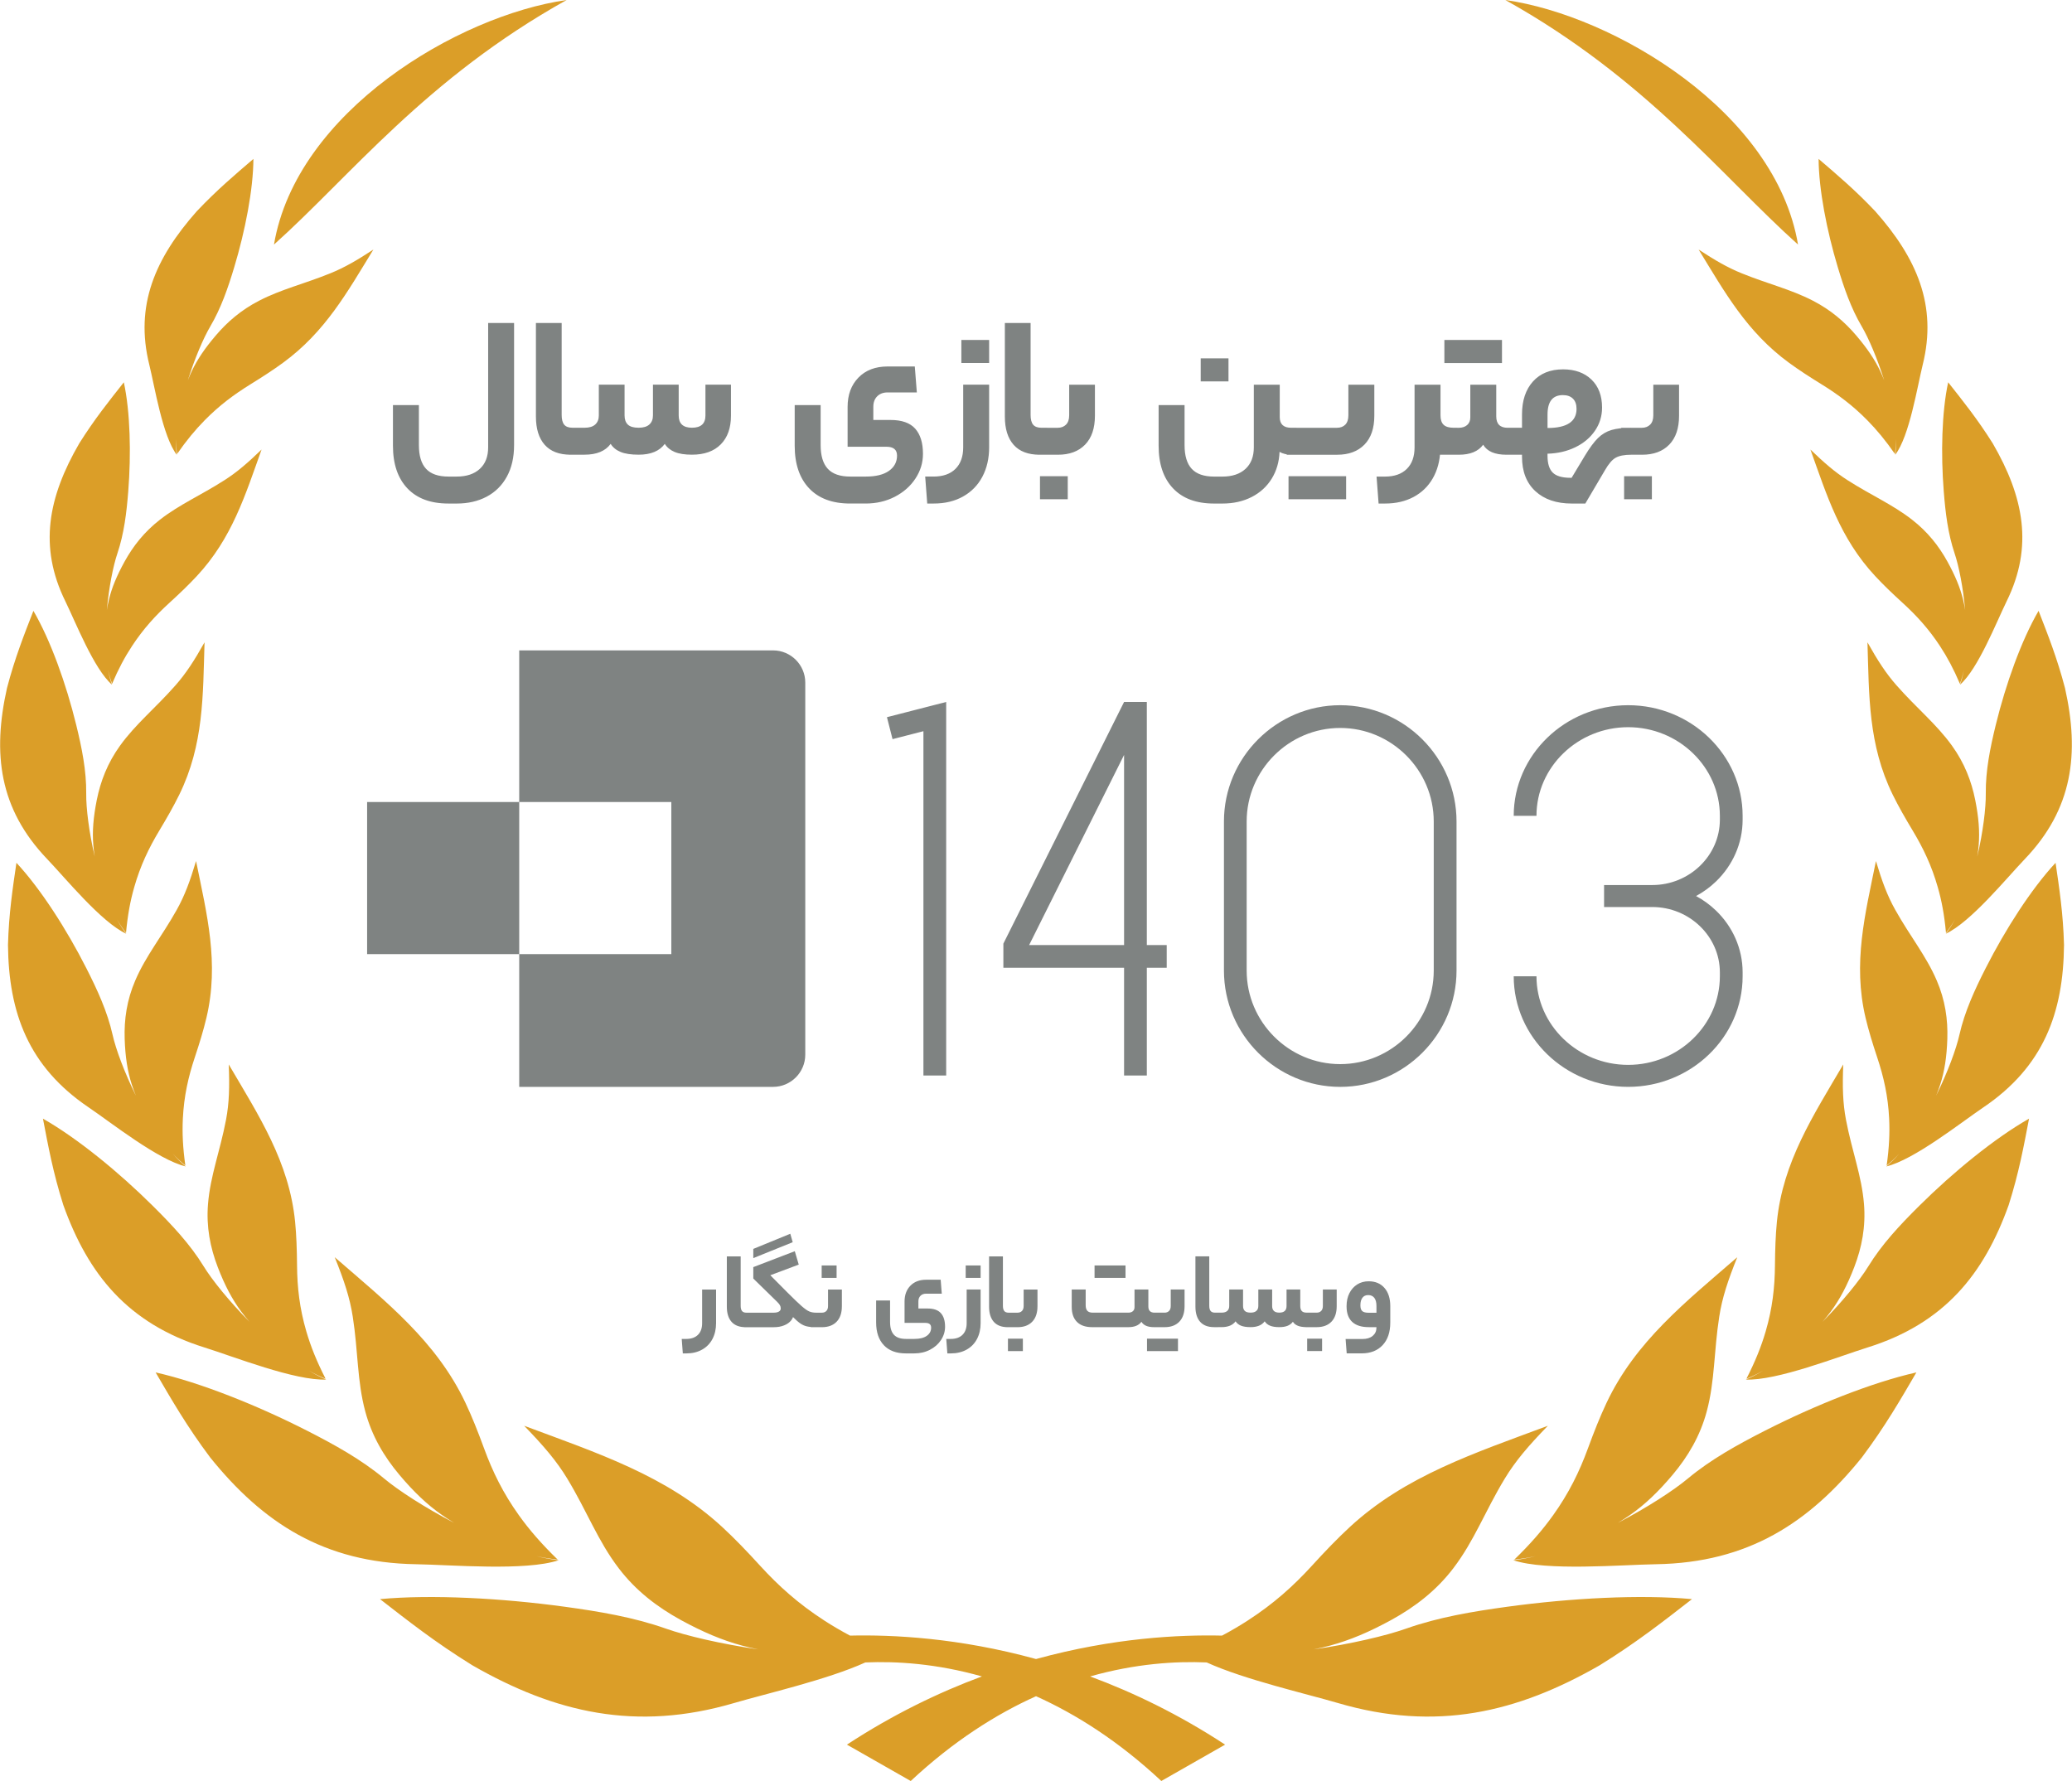 <?xml version="1.0" encoding="UTF-8"?>
<!DOCTYPE svg PUBLIC "-//W3C//DTD SVG 1.1//EN" "http://www.w3.org/Graphics/SVG/1.1/DTD/svg11.dtd">
<!-- Creator: CorelDRAW -->
<svg xmlns="http://www.w3.org/2000/svg" xml:space="preserve" width="2.621in" height="2.253in" version="1.1" style="shape-rendering:geometricPrecision; text-rendering:geometricPrecision; image-rendering:optimizeQuality; fill-rule:evenodd; clip-rule:evenodd"
viewBox="0 0 1317.5 1132.66"
 xmlns:xlink="http://www.w3.org/1999/xlink"
 xmlns:xodm="http://www.corel.com/coreldraw/odm/2003">
 <defs>
  <style type="text/css">
   <![CDATA[
    .fil1 {fill:#7F8382}
    .fil2 {fill:#7F8382;fill-rule:nonzero}
    .fil0 {fill:#DB9E28;fill-rule:nonzero}
   ]]>
  </style>
 </defs>
 <g id="Layer_x0020_1">
  <path class="fil0" d="M579.07 1132.66l-40.56 -23.12c29.28,-19.17 58.3,-33.18 85.84,-43.38 -28.85,-8.2 -54.45,-9.74 -74.12,-8.9 -23.99,10.93 -63.68,19.99 -83.36,25.79 -62.51,18.38 -114.11,6.14 -166.57,-23.97 -23.74,-14.68 -41.03,-28.37 -58.71,-42.08 32.7,-3.05 77.29,-0.63 117.06,4.79 22.5,3.07 44.34,6.76 64.63,13.93 12.99,4.6 35.07,9.76 58.92,13.25 -3.64,-0.73 -7.12,-1.54 -10.39,-2.42 -12.69,-3.43 -24.96,-8.64 -38.89,-16.25 -15.25,-8.36 -28.75,-18.78 -39.52,-32.91 -13.42,-17.6 -20,-35.99 -32.73,-57.02 -6.82,-11.27 -15.05,-20.86 -27.42,-33.62 46.53,17.37 90.43,31.66 125.82,64.26 8.07,7.44 15.86,15.57 24.35,24.88 11.64,12.74 24.2,24.05 40.76,34.76 5.14,3.32 10.49,6.47 16.29,9.55 26.78,-0.63 68.97,1.32 118.29,14.9 49.32,-13.58 91.51,-15.53 118.29,-14.9 5.8,-3.08 11.14,-6.23 16.29,-9.55 16.56,-10.71 29.12,-22.02 40.76,-34.76 8.49,-9.31 16.28,-17.43 24.35,-24.88 35.39,-32.6 79.29,-46.88 125.82,-64.26 -12.38,12.76 -20.6,22.35 -27.42,33.62 -12.72,21.03 -19.3,39.42 -32.73,57.02 -10.77,14.13 -24.27,24.55 -39.52,32.91 -13.93,7.61 -26.2,12.83 -38.89,16.25 -3.28,0.88 -6.76,1.69 -10.4,2.42 23.85,-3.48 45.93,-8.65 58.92,-13.25 20.29,-7.17 42.13,-10.86 64.63,-13.93 39.78,-5.43 84.36,-7.85 117.06,-4.79 -17.68,13.71 -34.96,27.4 -58.7,42.08 -52.46,30.11 -104.06,42.35 -166.57,23.97 -19.68,-5.79 -59.37,-14.86 -83.36,-25.79 -19.66,-0.84 -45.27,0.7 -74.12,8.9 27.55,10.2 56.57,24.21 85.84,43.38l-40.56 23.12c-27.06,-25.25 -54.12,-42.42 -79.68,-53.92 -25.56,11.5 -52.62,28.66 -79.68,53.92zm383.16 -140.42c4.48,-0.45 9.31,-1.35 14.36,-2.63 -4.69,1.05 -9.27,1.81 -13.63,2.22 10.25,-9.95 17.89,-18.76 24.54,-28.04 10.18,-14.21 16.81,-27.83 22.19,-42.51 3.92,-10.69 7.66,-20.16 11.87,-29.07 18.46,-39.08 50.23,-64.11 83.15,-92.65 -5.99,14.89 -9.6,25.78 -11.46,37.79 -3.48,22.4 -2.72,40.71 -7.93,60.21 -4.2,15.66 -11.92,28.75 -21.82,40.5 -9.03,10.71 -17.49,18.8 -26.92,25.39 -2.43,1.7 -5.05,3.39 -7.82,5.06 18.7,-9.76 35.37,-20.54 44.63,-28.28 14.5,-12.07 31.47,-21.47 49.19,-30.49 31.35,-15.94 67.73,-30.55 96.04,-36.92 -10.07,17.23 -19.86,34.3 -34.69,54.08 -33.53,41.61 -72.44,66.95 -130.82,67.9 -22.08,0.35 -69.87,4.52 -90.87,-2.56zm147.81 -114.85c3.62,-1.48 7.39,-3.44 11.22,-5.76 -3.61,2.04 -7.21,3.81 -10.73,5.23 5.65,-11.07 9.44,-20.53 12.25,-30.12 4.29,-14.7 5.79,-28.03 5.9,-41.92 0.09,-10.16 0.39,-19.18 1.24,-27.85 3.8,-38.05 23.04,-67.38 42.19,-100 -0.55,14.23 -0.31,24.44 1.74,35.2 3.82,20.03 9.98,35.54 11.45,53.55 1.18,14.46 -1.38,27.58 -6.18,40.1 -4.39,11.43 -9.09,20.45 -15.05,28.45 -1.56,2.09 -3.29,4.22 -5.16,6.37 12.87,-13.03 23.72,-26.44 29.22,-35.39 8.57,-13.97 20.05,-26.21 32.29,-38.35 21.6,-21.45 47.9,-42.96 69.85,-55.47 -3.31,17.28 -6.41,34.31 -12.95,54.94 -15.74,43.95 -40.9,75.32 -89.86,90.62 -18.5,5.78 -57.55,21.24 -77.4,20.37zm89.41 -135.55c2.77,-2.27 5.53,-5.01 8.23,-8.1 -2.59,2.78 -5.25,5.31 -7.96,7.5 1.58,-11.27 2.03,-20.65 1.58,-29.9 -0.7,-14.2 -3.45,-26.44 -7.59,-38.86 -3.02,-9.06 -5.5,-17.19 -7.39,-25.14 -8.27,-34.87 -0.29,-65.85 6.59,-99.73 3.84,12.84 7.16,21.88 12.23,30.95 9.47,16.91 19.61,29.2 26.37,44.87 5.45,12.61 7.19,24.95 6.79,37.3 -0.37,11.27 -1.75,20.52 -4.55,29.12 -0.73,2.24 -1.59,4.56 -2.57,6.93 7.32,-14.83 12.75,-29.48 14.84,-38.81 3.29,-14.58 9.63,-28.4 16.69,-42.28 12.45,-24.54 28.97,-50.33 44.43,-66.96 2.36,16.22 4.83,32.21 5.37,52.23 -0.42,43.14 -12.98,77.39 -51.31,103.32 -14.48,9.8 -44.06,33.33 -61.75,37.56zm37.86 -148.02c2.08,-2.64 4.05,-5.71 5.9,-9.11 -1.8,3.08 -3.73,5.93 -5.77,8.49 -1.03,-11.13 -2.68,-20.21 -5.23,-29.01 -3.84,-13.5 -9.2,-24.76 -15.91,-35.92 -4.91,-8.16 -9.09,-15.49 -12.68,-22.78 -15.69,-31.97 -15.06,-63.18 -16.11,-96.99 6.52,11.61 11.72,19.7 18.59,27.48 12.77,14.49 25.17,24.4 35.13,38.21 7.99,11.1 12.42,22.62 14.81,34.58 2.18,10.9 2.94,20 2.2,28.81 -0.19,2.29 -0.49,4.69 -0.89,7.16 3.64,-15.61 5.51,-30.71 5.41,-40.08 -0.16,-14.6 2.78,-29.03 6.35,-43.66 6.34,-25.87 16.24,-53.69 27.22,-72.53 5.88,15.14 11.81,30.04 16.81,49.16 9.28,41.53 5.03,76.75 -25.57,108.71 -11.58,12.09 -34.4,40.17 -50.27,47.49zm9.05 -158.39c1.05,-2.8 1.87,-5.96 2.5,-9.37 -0.68,3.12 -1.53,6.08 -2.57,8.79 -4.02,-9.43 -8.03,-16.93 -12.68,-24 -7.12,-10.84 -14.89,-19.39 -23.81,-27.51 -6.51,-5.95 -12.17,-11.36 -17.3,-16.88 -22.5,-24.14 -30.8,-51.41 -41.26,-80.56 8.87,8.55 15.61,14.39 23.69,19.54 15.07,9.63 28.48,15.37 40.93,25.06 9.99,7.77 17.05,16.78 22.48,26.61 4.94,8.96 8.19,16.71 10.05,24.53 0.48,2.02 0.9,4.15 1.25,6.37 -1.31,-14.39 -3.97,-27.92 -6.7,-36.03 -4.26,-12.67 -5.85,-25.92 -6.91,-39.46 -1.9,-23.96 -1.28,-50.45 2.8,-69.39 9.32,11.79 18.62,23.37 28.33,38.81 19.69,33.95 26.04,65.57 8.85,100.48 -6.49,13.22 -18.1,42.95 -29.63,53.01zm-41.2 -146.17c0.43,-3.01 0.55,-6.35 0.41,-9.92 0.02,3.28 -0.17,6.43 -0.6,9.35 -5.96,-8.57 -11.49,-15.26 -17.55,-21.41 -9.27,-9.43 -18.7,-16.45 -29.16,-22.9 -7.62,-4.71 -14.31,-9.04 -20.5,-13.56 -27.15,-19.8 -41.12,-45.22 -57.62,-72.11 10.52,6.88 18.35,11.44 27.35,15.09 16.76,6.8 31.09,10.09 45.32,17.44 11.43,5.89 20.26,13.51 27.67,22.25 6.77,7.95 11.59,15.02 15.09,22.39 0.9,1.9 1.76,3.92 2.58,6.03 -4.37,-13.94 -9.87,-26.79 -14.28,-34.31 -6.89,-11.72 -11.27,-24.47 -15.23,-37.64 -7.01,-23.3 -12.1,-49.51 -12.2,-68.89 11.64,9.97 23.2,19.73 35.99,33.25 26.54,29.95 39.51,59.99 30.26,97.45 -3.51,14.17 -8.44,45.53 -17.53,57.49zm-61.81 -133.72c-48.42,-43.36 -96.53,-105.58 -186.12,-155.54 69.31,9.88 171.9,71.11 186.12,155.54zm-788.08 836.7c-4.48,-0.45 -9.31,-1.35 -14.36,-2.63 4.69,1.05 9.27,1.81 13.63,2.22 -10.25,-9.95 -17.89,-18.76 -24.54,-28.04 -10.18,-14.21 -16.81,-27.83 -22.19,-42.51 -3.92,-10.69 -7.66,-20.16 -11.87,-29.07 -18.46,-39.08 -50.23,-64.11 -83.15,-92.65 5.99,14.89 9.6,25.78 11.46,37.79 3.48,22.4 2.72,40.71 7.93,60.21 4.2,15.66 11.92,28.75 21.82,40.5 9.03,10.71 17.49,18.8 26.92,25.39 2.43,1.7 5.05,3.39 7.82,5.06 -18.7,-9.76 -35.37,-20.54 -44.63,-28.28 -14.5,-12.07 -31.47,-21.47 -49.18,-30.49 -31.35,-15.94 -67.73,-30.55 -96.04,-36.92 10.07,17.23 19.86,34.3 34.69,54.08 33.53,41.61 72.44,66.95 130.82,67.9 22.08,0.35 69.87,4.52 90.87,-2.56zm-147.81 -114.85c-3.62,-1.48 -7.39,-3.44 -11.22,-5.76 3.61,2.04 7.21,3.81 10.73,5.23 -5.65,-11.07 -9.44,-20.53 -12.25,-30.12 -4.29,-14.7 -5.8,-28.03 -5.9,-41.92 -0.09,-10.16 -0.39,-19.18 -1.24,-27.85 -3.79,-38.05 -23.04,-67.38 -42.19,-100 0.55,14.23 0.31,24.44 -1.74,35.2 -3.82,20.03 -9.98,35.54 -11.45,53.55 -1.18,14.46 1.38,27.58 6.18,40.1 4.39,11.43 9.09,20.45 15.05,28.45 1.56,2.09 3.29,4.22 5.16,6.37 -12.87,-13.03 -23.72,-26.44 -29.22,-35.39 -8.57,-13.97 -20.05,-26.21 -32.29,-38.35 -21.6,-21.45 -47.9,-42.96 -69.85,-55.47 3.31,17.28 6.41,34.31 12.95,54.94 15.74,43.95 40.9,75.32 89.86,90.62 18.5,5.78 57.55,21.24 77.4,20.37zm-89.41 -135.55c-2.78,-2.27 -5.54,-5.02 -8.25,-8.13 2.59,2.79 5.27,5.32 7.98,7.52 -1.58,-11.27 -2.04,-20.65 -1.58,-29.9 0.7,-14.2 3.45,-26.44 7.59,-38.86 3.02,-9.06 5.5,-17.19 7.39,-25.14 8.27,-34.87 0.29,-65.85 -6.59,-99.73 -3.85,12.84 -7.17,21.88 -12.23,30.95 -9.47,16.91 -19.61,29.2 -26.37,44.87 -5.45,12.61 -7.19,24.95 -6.79,37.3 0.37,11.27 1.76,20.52 4.55,29.12 0.73,2.24 1.59,4.56 2.57,6.93 -7.32,-14.83 -12.75,-29.48 -14.84,-38.81 -3.29,-14.58 -9.63,-28.4 -16.69,-42.28 -12.45,-24.54 -28.97,-50.33 -44.43,-66.96 -2.36,16.22 -4.83,32.21 -5.37,52.23 0.42,43.14 12.98,77.39 51.31,103.32 14.48,9.8 44.06,33.33 61.75,37.56zm-37.86 -148.02c-2.08,-2.64 -4.05,-5.71 -5.9,-9.11 1.8,3.08 3.73,5.93 5.77,8.49 1.03,-11.13 2.69,-20.21 5.23,-29.01 3.84,-13.5 9.2,-24.76 15.91,-35.92 4.91,-8.16 9.09,-15.49 12.68,-22.78 15.69,-31.97 15.06,-63.18 16.11,-96.99 -6.52,11.61 -11.72,19.7 -18.59,27.48 -12.77,14.49 -25.17,24.4 -35.13,38.21 -7.99,11.1 -12.42,22.62 -14.81,34.58 -2.18,10.9 -2.94,20 -2.2,28.81 0.19,2.29 0.49,4.69 0.89,7.16 -3.64,-15.61 -5.51,-30.71 -5.41,-40.08 0.16,-14.6 -2.78,-29.03 -6.36,-43.66 -6.33,-25.87 -16.24,-53.69 -27.22,-72.53 -5.88,15.14 -11.81,30.04 -16.81,49.16 -9.28,41.53 -5.03,76.75 25.57,108.71 11.58,12.09 34.4,40.17 50.27,47.49zm-9.05 -158.39c-1.05,-2.8 -1.87,-5.96 -2.5,-9.37 0.68,3.12 1.53,6.08 2.57,8.79 4.02,-9.43 8.03,-16.93 12.68,-24 7.12,-10.84 14.89,-19.39 23.81,-27.51 6.51,-5.95 12.17,-11.36 17.3,-16.88 22.5,-24.14 30.8,-51.41 41.26,-80.56 -8.87,8.55 -15.6,14.39 -23.69,19.54 -15.07,9.63 -28.48,15.37 -40.93,25.06 -9.99,7.77 -17.05,16.78 -22.48,26.61 -4.94,8.96 -8.19,16.71 -10.05,24.53 -0.48,2.02 -0.9,4.16 -1.25,6.38 1.31,-14.39 3.97,-27.92 6.7,-36.03 4.26,-12.67 5.85,-25.92 6.91,-39.46 1.9,-23.96 1.28,-50.45 -2.8,-69.39 -9.32,11.79 -18.62,23.37 -28.33,38.81 -19.69,33.95 -26.04,65.57 -8.85,100.48 6.49,13.22 18.1,42.95 29.63,53.01zm41.2 -146.17c-0.43,-3.01 -0.55,-6.35 -0.41,-9.92 -0.02,3.28 0.17,6.43 0.61,9.35 5.96,-8.57 11.49,-15.26 17.55,-21.41 9.27,-9.43 18.71,-16.45 29.16,-22.9 7.62,-4.71 14.31,-9.04 20.5,-13.56 27.15,-19.8 41.12,-45.22 57.62,-72.11 -10.52,6.88 -18.35,11.44 -27.35,15.09 -16.76,6.8 -31.09,10.09 -45.32,17.44 -11.43,5.89 -20.26,13.51 -27.67,22.25 -6.77,7.95 -11.59,15.02 -15.09,22.39 -0.9,1.9 -1.77,3.92 -2.58,6.04 4.37,-13.95 9.87,-26.8 14.28,-34.32 6.89,-11.72 11.27,-24.47 15.23,-37.64 7.01,-23.3 12.1,-49.51 12.2,-68.89 -11.64,9.97 -23.2,19.73 -35.99,33.25 -26.54,29.95 -39.51,59.99 -30.26,97.45 3.51,14.17 8.44,45.53 17.53,57.49zm61.81 -133.72c48.42,-43.36 96.53,-105.58 186.12,-155.54 -69.31,9.88 -171.9,71.11 -186.12,155.54z"/>
  <g id="_2297621403072">
   <path class="fil1" d="M852.22 448.49c20.35,0 38.84,8.32 52.24,21.72 13.4,13.4 21.72,31.89 21.72,52.23l0 94.83c0,20.34 -8.32,38.83 -21.72,52.23 -13.4,13.4 -31.89,21.72 -52.23,21.72 -20.34,0 -38.83,-8.32 -52.24,-21.72 -13.4,-13.4 -21.72,-31.89 -21.72,-52.23l0 -94.83c0,-20.34 8.32,-38.83 21.72,-52.23 13.4,-13.4 31.89,-21.72 52.23,-21.72zm-265.06 235.5l0 -218.97 -19.64 5.05 -3.56 -13.96 37.67 -9.68 0 237.56 -14.47 0zm375.39 -165.16c0,-19.35 8.19,-36.94 21.38,-49.68 13.19,-12.75 31.39,-20.66 51.41,-20.66 20.02,0 38.22,7.91 51.41,20.66 13.19,12.75 21.37,30.33 21.37,49.68l0 2.48c0,15.28 -6.47,29.16 -16.87,39.22 -3.77,3.64 -8.06,6.79 -12.75,9.32 4.69,2.53 8.98,5.67 12.75,9.32 10.41,10.06 16.87,23.95 16.87,39.22l0 2.48c0,19.35 -8.19,36.94 -21.37,49.68 -13.19,12.75 -31.39,20.66 -51.41,20.66 -20.02,0 -38.22,-7.91 -51.41,-20.66 -13.19,-12.75 -21.38,-30.33 -21.38,-49.68l14.47 0c0,15.49 6.56,29.58 17.13,39.8 10.57,10.22 25.15,16.56 41.18,16.56 16.03,0 30.61,-6.34 41.18,-16.56 10.57,-10.22 17.14,-24.31 17.14,-39.8l0 -2.48c0,-11.42 -4.84,-21.81 -12.64,-29.34 -7.79,-7.53 -18.54,-12.21 -30.35,-12.21l-30.65 0 0 -13.98 30.65 0c11.81,0 22.56,-4.68 30.35,-12.21 7.79,-7.53 12.64,-17.92 12.64,-29.34l0 -2.48c0,-15.49 -6.56,-29.58 -17.14,-39.8 -10.57,-10.22 -25.15,-16.56 -41.18,-16.56 -16.03,0 -30.61,6.34 -41.18,16.56 -10.57,10.22 -17.13,24.31 -17.13,39.8l-14.47 0zm-247.79 165.16l0 -68.5 -67.61 0 -9.15 0 0 -15.37 76.76 -153.69 14.47 0 0 154.59 12.65 0 0 14.47 -12.65 0 0 68.5 -14.47 0zm0 -82.96l0 -120.91 -60.38 120.91 60.38 0zm137.45 -138.07c-16.35,0 -31.22,6.69 -42.01,17.48 -10.78,10.78 -17.48,25.65 -17.48,42l0 94.83c0,16.35 6.69,31.22 17.48,42 10.78,10.78 25.65,17.48 42,17.48 16.35,0 31.23,-6.69 42.01,-17.48 10.78,-10.78 17.48,-25.65 17.48,-42l0 -94.83c0,-16.35 -6.69,-31.22 -17.48,-42 -10.78,-10.78 -25.65,-17.48 -42,-17.48z"/>
   <path class="fil1" d="M330.11 413.63l161.44 0c11.26,0 20.47,9.21 20.47,20.47l0 236.65c0,11.26 -9.21,20.47 -20.47,20.47l-161.44 0 0 -84.43 96.73 0 0 -96.73 -96.73 0 0 -96.43zm0 193.16l-96.73 0 0 -96.73 96.73 0 0 96.73z"/>
  </g>
  <path class="fil2" d="M285.01 320.23c-11.26,0 -19.94,-3.23 -26.04,-9.68 -6.1,-6.45 -9.16,-15.48 -9.16,-27.08l0 -25.85 16.5 0 0 25.46c0,6.75 1.51,11.78 4.55,15.07 3.03,3.29 7.79,4.94 14.29,4.94l5.19 0c6.24,0 11.13,-1.62 14.68,-4.87 3.55,-3.25 5.33,-7.81 5.33,-13.7l0 -79.1 16.49 0 0 77.67c0,7.79 -1.54,14.48 -4.61,20.07 -3.07,5.58 -7.36,9.83 -12.86,12.73 -5.5,2.9 -11.84,4.35 -19.03,4.35l-5.33 0zm82.48 -48.19c0.43,0 0.76,0.56 0.98,1.69 0.22,1.13 0.32,3.51 0.32,7.14 0,3.47 -0.11,5.72 -0.32,6.75 -0.22,1.04 -0.54,1.56 -0.98,1.56l-4.68 0c-7.27,0 -12.77,-2.1 -16.5,-6.3 -3.72,-4.2 -5.58,-10.2 -5.58,-17.99l0 -59.49 16.37 0 0 58.45c0,2.86 0.54,4.94 1.62,6.23 1.08,1.3 2.84,1.95 5.26,1.95l3.51 0zm4.15 0c3.03,0 5.3,-0.69 6.82,-2.08 1.51,-1.39 2.27,-3.29 2.27,-5.72l0 -19.61 16.37 0 0 19.61c0,2.51 0.69,4.44 2.08,5.78 1.39,1.34 3.68,2.01 6.88,2.01 3.03,0 5.31,-0.69 6.82,-2.08 1.52,-1.39 2.27,-3.29 2.27,-5.72l0 -19.61 16.37 0 0 19.61c0,5.19 2.81,7.79 8.44,7.79 5.72,0 8.57,-2.6 8.57,-7.79l0 -19.61 16.23 0 0 19.74c0,7.79 -2.16,13.88 -6.49,18.25 -4.33,4.37 -10.43,6.56 -18.31,6.56 -4.59,0 -8.27,-0.58 -11.04,-1.75 -2.77,-1.17 -4.85,-2.88 -6.24,-5.13 -3.38,4.59 -8.92,6.88 -16.63,6.88 -4.85,0 -8.68,-0.58 -11.49,-1.75 -2.82,-1.17 -4.92,-2.88 -6.3,-5.13 -3.38,4.59 -8.92,6.88 -16.62,6.88l-10.13 0c-0.87,0 -1.3,-2.77 -1.3,-8.31 0,-5.89 0.43,-8.83 1.3,-8.83l10.13 0zm198.73 17.67c0,-3.72 -2.25,-5.59 -6.75,-5.59l-24.68 0 0 -25.33c0,-7.71 2.29,-13.92 6.88,-18.64 4.59,-4.72 10.78,-7.08 18.58,-7.08l17.27 0 1.3 16.5 -18.57 0c-2.77,0 -4.98,0.82 -6.63,2.47 -1.64,1.64 -2.47,3.85 -2.47,6.62l0 8.44 11.04 0c7.1,0 12.3,1.84 15.59,5.52 3.29,3.68 4.94,9.03 4.94,16.04 0,5.63 -1.6,10.87 -4.81,15.72 -3.2,4.85 -7.58,8.7 -13.12,11.56 -5.54,2.86 -11.73,4.29 -18.57,4.29l-9.87 0c-11.26,0 -19.94,-3.23 -26.04,-9.68 -6.1,-6.45 -9.16,-15.48 -9.16,-27.08l0 -25.85 16.5 0 0 25.46c0,6.75 1.51,11.78 4.55,15.07 3.03,3.29 7.79,4.94 14.29,4.94l9.87 0c6.41,0 11.32,-1.21 14.74,-3.64 3.42,-2.42 5.13,-5.67 5.13,-9.74zm58.58 -5.33c0,7.1 -1.43,13.36 -4.29,18.77 -2.86,5.41 -6.95,9.61 -12.28,12.6 -5.33,2.99 -11.54,4.48 -18.64,4.48l-4.16 0 -1.3 -17.15 5.33 0c5.97,0 10.61,-1.62 13.9,-4.87 3.29,-3.25 4.94,-7.81 4.94,-13.7l0 -39.88 16.5 0 0 39.74zm-17.67 -53.51l0 -14.68 17.67 0 0 14.68 -17.67 0zm54.42 41.18c0.43,0 0.76,0.56 0.98,1.69 0.22,1.13 0.32,3.51 0.32,7.14 0,3.47 -0.11,5.72 -0.32,6.75 -0.22,1.04 -0.54,1.56 -0.98,1.56l-4.68 0c-7.27,0 -12.77,-2.1 -16.5,-6.3 -3.72,-4.2 -5.58,-10.2 -5.58,-17.99l0 -59.49 16.37 0 0 58.45c0,2.86 0.54,4.94 1.62,6.23 1.08,1.3 2.84,1.95 5.26,1.95l3.51 0zm30.52 -7.66c0,7.97 -2.08,14.09 -6.24,18.38 -4.16,4.29 -9.91,6.43 -17.27,6.43l-12.99 0c-0.87,0 -1.3,-2.77 -1.3,-8.31 0,-5.89 0.43,-8.83 1.3,-8.83l12.86 0c2.16,0 3.92,-0.67 5.26,-2.01 1.34,-1.34 2.01,-3.31 2.01,-5.91l0 -19.48 16.37 0 0 19.74zm-34.94 53.13l0 -14.68 17.66 0 0 14.68 -17.66 0zm152.48 -52.22c0,4.5 2.43,6.75 7.27,6.75l3.38 0c0.86,0 1.3,2.94 1.3,8.83 0,5.54 -0.43,8.31 -1.3,8.31l-2.86 0c-3.29,0 -5.93,-0.61 -7.92,-1.82 -0.26,6.41 -1.93,12.1 -5,17.08 -3.08,4.98 -7.32,8.86 -12.73,11.63 -5.41,2.77 -11.62,4.16 -18.64,4.16l-5.33 0c-11.26,0 -19.94,-3.23 -26.04,-9.68 -6.1,-6.45 -9.16,-15.48 -9.16,-27.08l0 -25.85 16.5 0 0 25.46c0,6.75 1.51,11.78 4.55,15.07 3.03,3.29 7.79,4.94 14.29,4.94l5.19 0c6.24,0 11.13,-1.62 14.68,-4.87 3.55,-3.25 5.33,-7.81 5.33,-13.7l0 -39.88 16.49 0 0 20.65zm-50.27 -22.73l0 -14.68 17.67 0 0 14.68 -17.67 0zm86.63 29.49c2.25,0 4.03,-0.67 5.33,-2.01 1.3,-1.34 1.95,-3.31 1.95,-5.91l0 -19.48 16.5 0 0 19.74c0,7.97 -2.1,14.09 -6.3,18.38 -4.2,4.29 -9.98,6.43 -17.34,6.43l-31.82 0c-0.87,0 -1.3,-2.77 -1.3,-8.31 0,-5.89 0.43,-8.83 1.3,-8.83l31.69 0zm-30.78 45.46l0 -14.68 36.63 0 0 14.68 -36.63 0zm61.31 -14.42c5.97,0 10.61,-1.62 13.9,-4.87 3.29,-3.25 4.94,-7.81 4.94,-13.7l0 -39.88 16.5 0 0 19.48c0,2.77 0.67,4.79 2.01,6.04 1.34,1.26 3.49,1.88 6.43,1.88l2.21 0c0.87,0 1.3,2.94 1.3,8.83 0,5.54 -0.43,8.31 -1.3,8.31l-1.95 0c-1.91,0 -3.64,-0.26 -5.2,-0.78 -1.56,-0.52 -2.77,-1.21 -3.64,-2.08l0 0.13c-0.26,6.75 -1.86,12.68 -4.8,17.79 -2.94,5.11 -7.02,9.05 -12.21,11.82 -5.2,2.77 -11.21,4.16 -18.06,4.16l-4.16 0 -1.3 -17.15 5.33 0zm47.02 -31.04c2.16,0 3.92,-0.58 5.26,-1.75 1.34,-1.17 2.01,-2.79 2.01,-4.87l0 -20.78 16.5 0 0 20.13c0,4.85 2.42,7.27 7.27,7.27l4.94 0c0.87,0 1.3,2.9 1.3,8.7 0,5.63 -0.43,8.44 -1.3,8.44l-5.72 0c-7.36,0 -12.3,-2.12 -14.81,-6.36 -3.12,4.24 -8.27,6.36 -15.46,6.36l-15.2 0c-0.87,0 -1.3,-2.77 -1.3,-8.31 0,-5.89 0.43,-8.83 1.3,-8.83l15.2 0zm-9.22 -41.18l0 -14.68 36.63 0 0 14.68 -36.63 0zm118.72 41.18c0.86,0 1.3,2.94 1.3,8.83 0,5.54 -0.43,8.31 -1.3,8.31 -4.24,0 -7.49,0.63 -9.74,1.88 -2.25,1.25 -4.55,3.92 -6.88,7.99l-12.47 21.17 -8.57 0c-9.79,0 -17.51,-2.62 -23.18,-7.86 -5.67,-5.24 -8.51,-12.53 -8.51,-21.89l0 -1.3 -10.13 0c-0.87,0 -1.3,-2.77 -1.3,-8.31 0,-5.89 0.43,-8.83 1.3,-8.83l10.13 0 0 -8.44c0,-8.83 2.32,-15.83 6.95,-20.98 4.63,-5.15 11.02,-7.73 19.16,-7.73 7.53,0 13.55,2.16 18.05,6.49 4.5,4.33 6.75,10.26 6.75,17.79 0,5.46 -1.51,10.39 -4.55,14.81 -3.03,4.42 -7.19,7.9 -12.47,10.46 -5.28,2.55 -11.17,3.92 -17.67,4.09l0 1.3c0,4.94 1.1,8.51 3.31,10.72 2.21,2.21 6,3.31 11.36,3.31l0.65 0 8.44 -14.03c3.03,-5.02 5.8,-8.77 8.31,-11.23 2.51,-2.47 5.37,-4.18 8.57,-5.13 3.2,-0.95 7.36,-1.43 12.47,-1.43zm-34.68 -12.08c0,-2.77 -0.76,-4.92 -2.27,-6.43 -1.52,-1.52 -3.66,-2.27 -6.43,-2.27 -6.49,0 -9.74,4.11 -9.74,12.34l0 8.57c12.3,0 18.45,-4.07 18.45,-12.21zm65.2 4.41c0,7.97 -2.08,14.09 -6.24,18.38 -4.16,4.29 -9.91,6.43 -17.27,6.43l-12.99 0c-0.87,0 -1.3,-2.77 -1.3,-8.31 0,-5.89 0.43,-8.83 1.3,-8.83l12.86 0c2.16,0 3.92,-0.67 5.26,-2.01 1.34,-1.34 2.01,-3.31 2.01,-5.91l0 -19.48 16.37 0 0 19.74zm-34.94 53.13l0 -14.68 17.66 0 0 14.68 -17.66 0z"/>
  <path class="fil2" d="M455.3 841.46c0,3.82 -0.77,7.18 -2.3,10.09 -1.54,2.91 -3.73,5.17 -6.6,6.77 -2.86,1.61 -6.2,2.41 -10.02,2.41l-2.23 0 -0.7 -9.21 2.86 0c3.21,0 5.7,-0.87 7.47,-2.62 1.77,-1.75 2.65,-4.2 2.65,-7.37l0 -21.43 8.87 0 0 21.36zm21.22 -6.63c0.23,0 0.41,0.3 0.52,0.91 0.12,0.61 0.17,1.88 0.17,3.84 0,1.86 -0.06,3.07 -0.17,3.63 -0.12,0.56 -0.29,0.84 -0.52,0.84l-2.51 0c-3.91,0 -6.86,-1.13 -8.87,-3.39 -2,-2.26 -3,-5.48 -3,-9.67l0 -31.97 8.8 0 0 31.42c0,1.54 0.29,2.65 0.87,3.35 0.58,0.7 1.53,1.05 2.83,1.05l1.89 0zm15.36 0c1.44,0 2.56,-0.23 3.35,-0.7 0.79,-0.47 1.19,-1.12 1.19,-1.96 0,-0.79 -0.17,-1.49 -0.52,-2.1 -0.35,-0.6 -0.94,-1.33 -1.78,-2.16l-15.15 -14.8 0 -7.26 26.39 -10.12 2.51 8.52 -18.08 6.77 10.96 11.03c4.05,4.05 7.06,6.94 9.04,8.66 1.98,1.72 3.58,2.84 4.82,3.35 1.23,0.51 2.66,0.77 4.29,0.77 0.47,0 0.7,1.58 0.7,4.75 0,2.98 -0.23,4.47 -0.7,4.47 -2.37,0 -4.29,-0.16 -5.76,-0.49 -1.47,-0.33 -2.85,-0.93 -4.15,-1.81 -1.3,-0.88 -2.89,-2.26 -4.75,-4.12 -0.19,0.61 -0.58,1.3 -1.19,2.1 -1.07,1.35 -2.57,2.41 -4.5,3.18 -1.93,0.77 -4.08,1.15 -6.46,1.15l-18.78 0c-0.47,0 -0.7,-1.49 -0.7,-4.47 0,-3.16 0.23,-4.75 0.7,-4.75l18.57 0zm10.61 -50.2l1.54 5.38 -25.06 10.12 0 -5.86 23.53 -9.64zm32.81 46.08c0,4.28 -1.12,7.58 -3.35,9.88 -2.23,2.3 -5.33,3.46 -9.29,3.46l-6.98 0c-0.47,0 -0.7,-1.49 -0.7,-4.47 0,-3.16 0.23,-4.75 0.7,-4.75l6.91 0c1.16,0 2.11,-0.36 2.83,-1.08 0.72,-0.72 1.08,-1.78 1.08,-3.18l0 -10.47 8.8 0 0 10.61zm-12.85 -18.01l0 -7.89 9.49 0 0 7.89 -9.49 0zm69.6 31.62c0,-2 -1.21,-3 -3.63,-3l-13.26 0 0 -13.61c0,-4.14 1.23,-7.48 3.7,-10.02 2.47,-2.54 5.79,-3.81 9.98,-3.81l9.29 0 0.7 8.87 -9.98 0c-1.49,0 -2.68,0.44 -3.56,1.33 -0.88,0.88 -1.33,2.07 -1.33,3.56l0 4.54 5.93 0c3.82,0 6.61,0.99 8.38,2.97 1.77,1.98 2.65,4.85 2.65,8.62 0,3.03 -0.86,5.84 -2.58,8.45 -1.72,2.61 -4.07,4.68 -7.05,6.21 -2.98,1.54 -6.31,2.3 -9.98,2.3l-5.31 0c-6.05,0 -10.72,-1.73 -14,-5.2 -3.28,-3.47 -4.92,-8.32 -4.92,-14.55l0 -13.89 8.87 0 0 13.68c0,3.63 0.82,6.33 2.44,8.1 1.63,1.77 4.19,2.65 7.68,2.65l5.31 0c3.45,0 6.09,-0.65 7.92,-1.96 1.84,-1.3 2.76,-3.05 2.76,-5.24zm31.48 -2.86c0,3.82 -0.77,7.18 -2.3,10.09 -1.54,2.91 -3.73,5.17 -6.6,6.77 -2.86,1.61 -6.2,2.41 -10.02,2.41l-2.23 0 -0.7 -9.21 2.86 0c3.21,0 5.7,-0.87 7.47,-2.62 1.77,-1.75 2.65,-4.2 2.65,-7.37l0 -21.43 8.87 0 0 21.36zm-9.49 -28.76l0 -7.89 9.49 0 0 7.89 -9.49 0zm29.25 22.13c0.23,0 0.41,0.3 0.52,0.91 0.12,0.61 0.17,1.88 0.17,3.84 0,1.86 -0.06,3.07 -0.17,3.63 -0.12,0.56 -0.29,0.84 -0.52,0.84l-2.51 0c-3.91,0 -6.86,-1.13 -8.87,-3.39 -2,-2.26 -3,-5.48 -3,-9.67l0 -31.97 8.8 0 0 31.42c0,1.54 0.29,2.65 0.87,3.35 0.58,0.7 1.53,1.05 2.83,1.05l1.89 0zm16.4 -4.12c0,4.28 -1.12,7.58 -3.35,9.88 -2.23,2.3 -5.33,3.46 -9.29,3.46l-6.98 0c-0.47,0 -0.7,-1.49 -0.7,-4.47 0,-3.16 0.23,-4.75 0.7,-4.75l6.91 0c1.16,0 2.11,-0.36 2.83,-1.08 0.72,-0.72 1.08,-1.78 1.08,-3.18l0 -10.47 8.8 0 0 10.61zm-18.78 28.55l0 -7.89 9.49 0 0 7.89 -9.49 0zm76.58 -24.44c1.16,0 2.11,-0.3 2.83,-0.91 0.72,-0.61 1.08,-1.47 1.08,-2.58l0 -11.24 8.8 0 0 10.82c0,2.61 1.33,3.91 3.98,3.91l2.65 0c0.47,0 0.7,1.58 0.7,4.75 0,2.98 -0.23,4.47 -0.7,4.47l-3.07 0c-3.96,0 -6.61,-1.14 -7.96,-3.42 -1.68,2.28 -4.44,3.42 -8.31,3.42l-23.04 0c-4.19,0 -7.4,-1.11 -9.63,-3.32 -2.23,-2.21 -3.35,-5.39 -3.35,-9.53l0 -11.1 8.87 0 0 9.98c0,1.63 0.36,2.83 1.08,3.6 0.72,0.77 1.9,1.15 3.52,1.15l22.55 0zm-21.5 -22.13l0 -7.89 19.69 0 0 7.89 -19.69 0zm57.24 18.01c0,4.28 -1.12,7.58 -3.35,9.88 -2.23,2.3 -5.33,3.46 -9.29,3.46l-6.98 0c-0.47,0 -0.7,-1.49 -0.7,-4.47 0,-3.16 0.23,-4.75 0.7,-4.75l6.91 0c1.16,0 2.11,-0.36 2.83,-1.08 0.72,-0.72 1.08,-1.78 1.08,-3.18l0 -10.47 8.8 0 0 10.61zm-23.88 28.55l0 -7.89 19.69 0 0 7.89 -19.69 0zm45.17 -24.44c0.23,0 0.41,0.3 0.52,0.91 0.12,0.61 0.17,1.88 0.17,3.84 0,1.86 -0.06,3.07 -0.17,3.63 -0.12,0.56 -0.29,0.84 -0.52,0.84l-2.51 0c-3.91,0 -6.86,-1.13 -8.87,-3.39 -2,-2.26 -3,-5.48 -3,-9.67l0 -31.97 8.8 0 0 31.42c0,1.54 0.29,2.65 0.87,3.35 0.58,0.7 1.53,1.05 2.83,1.05l1.89 0zm2.23 0c1.63,0 2.85,-0.37 3.66,-1.12 0.81,-0.74 1.22,-1.77 1.22,-3.07l0 -10.54 8.8 0 0 10.54c0,1.35 0.37,2.38 1.12,3.1 0.74,0.72 1.98,1.08 3.7,1.08 1.63,0 2.85,-0.37 3.66,-1.12 0.82,-0.74 1.22,-1.77 1.22,-3.07l0 -10.54 8.8 0 0 10.54c0,2.79 1.51,4.19 4.54,4.19 3.07,0 4.61,-1.4 4.61,-4.19l0 -10.54 8.73 0 0 10.47c0,1.49 0.33,2.57 0.98,3.25 0.65,0.67 1.65,1.01 3,1.01l2.79 0c0.47,0 0.7,1.58 0.7,4.75 0,2.98 -0.23,4.47 -0.7,4.47l-2.79 0c-4.42,0 -7.31,-1.14 -8.66,-3.42 -0.88,1.16 -2.02,2.02 -3.42,2.58 -1.4,0.56 -3.14,0.84 -5.24,0.84 -2.47,0 -4.44,-0.31 -5.93,-0.94 -1.49,-0.63 -2.61,-1.55 -3.35,-2.76 -1.81,2.47 -4.79,3.7 -8.94,3.7 -2.61,0 -4.66,-0.31 -6.18,-0.94 -1.51,-0.63 -2.64,-1.55 -3.39,-2.76 -1.81,2.47 -4.79,3.7 -8.93,3.7l-5.45 0c-0.47,0 -0.7,-1.49 -0.7,-4.47 0,-3.16 0.23,-4.75 0.7,-4.75l5.45 0zm73.23 -4.12c0,4.28 -1.12,7.58 -3.35,9.88 -2.23,2.3 -5.33,3.46 -9.29,3.46l-6.98 0c-0.47,0 -0.7,-1.49 -0.7,-4.47 0,-3.16 0.23,-4.75 0.7,-4.75l6.91 0c1.16,0 2.11,-0.36 2.83,-1.08 0.72,-0.72 1.08,-1.78 1.08,-3.18l0 -10.47 8.8 0 0 10.61zm-18.78 28.55l0 -7.89 9.49 0 0 7.89 -9.49 0zm52.85 -18.08c0,6.1 -1.63,10.88 -4.89,14.35 -3.26,3.47 -7.7,5.2 -13.33,5.2l-9.49 0 -0.7 -9.14 10.75 0c2.75,0 4.91,-0.66 6.49,-1.99 1.58,-1.33 2.37,-3.06 2.37,-5.2l0 -0.35 -4.89 0c-4.65,0 -8.17,-1.12 -10.54,-3.35 -2.37,-2.23 -3.56,-5.49 -3.56,-9.77l0 -0.35c0,-3.02 0.59,-5.72 1.78,-8.1 1.19,-2.37 2.84,-4.23 4.96,-5.58 2.12,-1.35 4.55,-2.02 7.3,-2.02 4.23,0 7.59,1.41 10.05,4.22 2.47,2.82 3.7,6.67 3.7,11.55l0 10.54zm-18.99 -10.89c0,1.68 0.4,2.86 1.19,3.56 0.79,0.7 2.16,1.05 4.12,1.05l4.89 0 0 -4.33c0,-2.28 -0.46,-4 -1.36,-5.16 -0.91,-1.16 -2.2,-1.75 -3.87,-1.75 -1.63,0 -2.86,0.57 -3.7,1.71 -0.84,1.14 -1.26,2.67 -1.26,4.57l0 0.35z"/>
 </g>
</svg>
